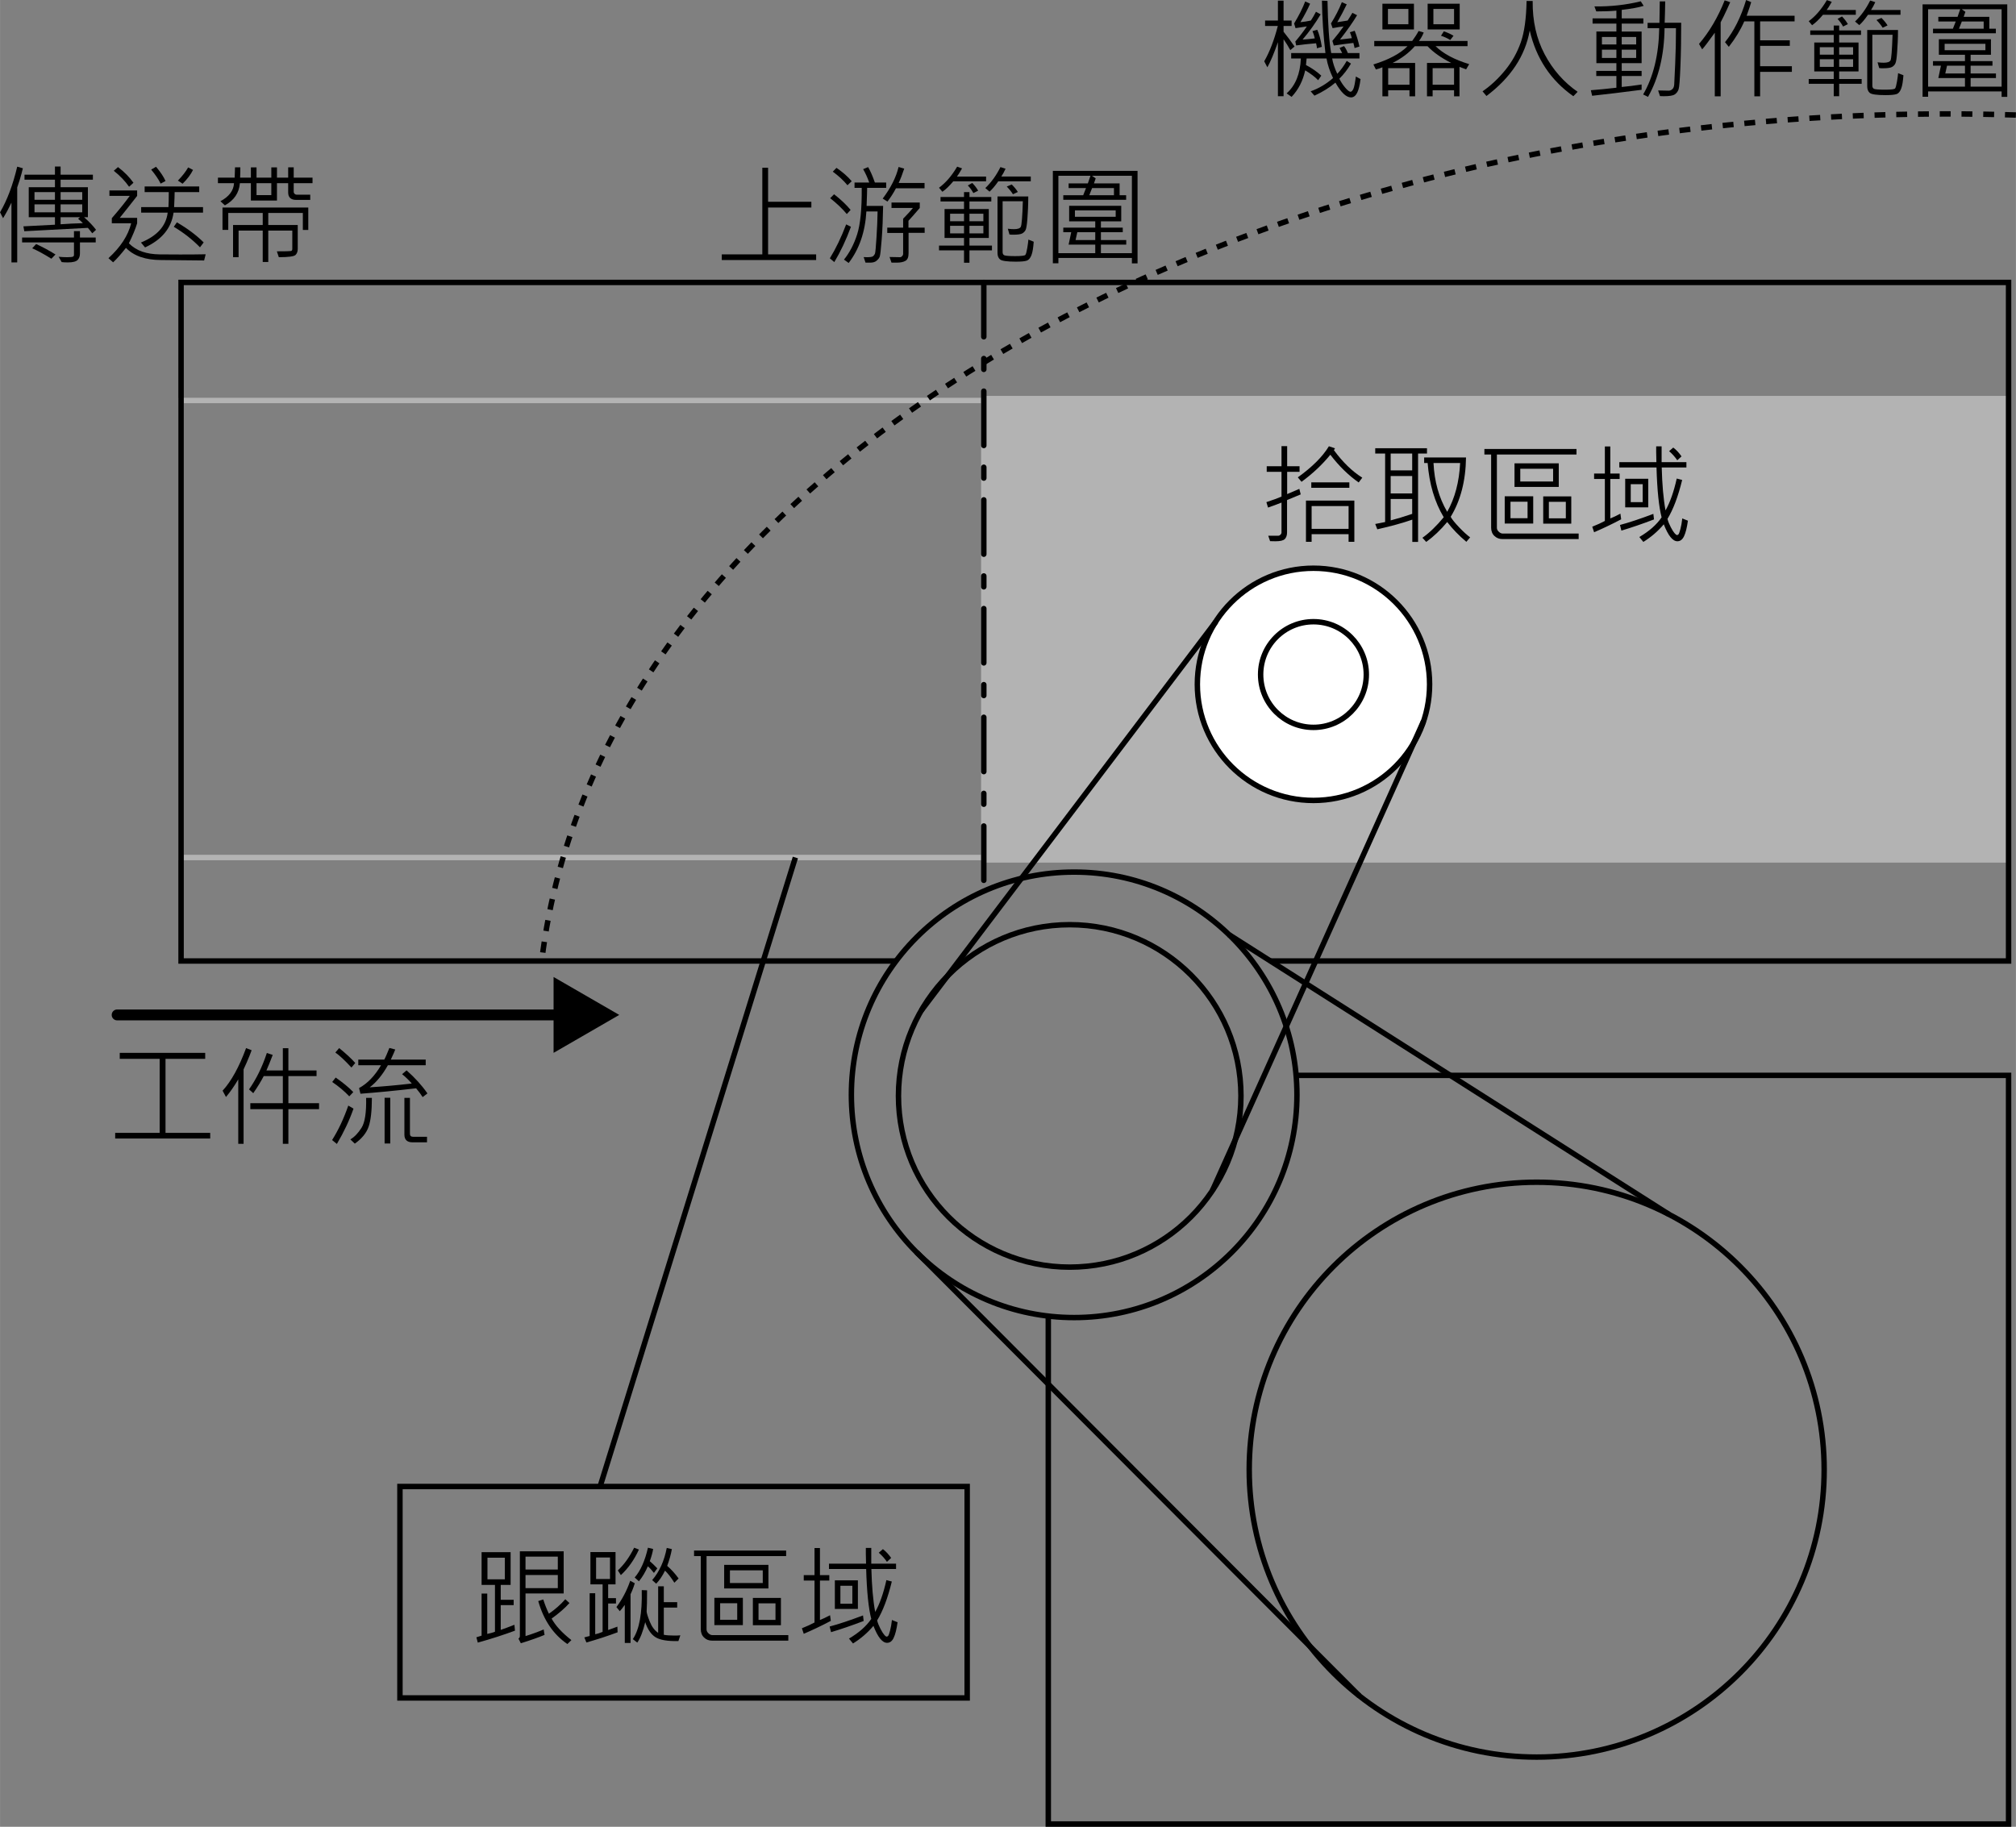 <?xml version="1.0" encoding="UTF-8"?>
<svg xmlns="http://www.w3.org/2000/svg" width="65.41mm" height="59.28mm" version="1.1" viewBox="0 0 185.41 168.04">
  <rect x="0" y="0" width="185.41" height="168.04" fill="#808080" stroke="none"/>
  <g id="_レイヤー_4" data-name="レイヤー 4">
    <g>
      <rect x="90.48" y="36.42" width="94.25" height="42.93" fill="#b3b3b3" stroke-width="0"/>
      <rect x="16.65" y="36.84" width="73.83" height="42.04" fill="none" stroke="#b3b3b3" stroke-miterlimit="10" stroke-width=".5"/>
      <line x1="90.48" y1="25.98" x2="90.48" y2="81.97" fill="none" stroke="#000" stroke-dasharray="0 0 0 0 5 2 1 2" stroke-linecap="round" stroke-miterlimit="10" stroke-width=".5"/>
      <g>
        <line x1="10.77" y1="93.36" x2="51.93" y2="93.36" fill="none" stroke="#000" stroke-linecap="round" stroke-miterlimit="10"/>
        <polygon points="50.91 96.85 56.95 93.36 50.91 89.87 50.91 96.85" fill="#000" stroke-width="0"/>
      </g>
      <path d="M185.4,10.58c-2.12-.07-4.26-.1-6.41-.1-67.03,0-123.9,33.76-129.17,77.92" fill="none" stroke="#000" stroke-dasharray="0 0 1 1" stroke-miterlimit="10" stroke-width=".5"/>
      <polyline points="82.33 88.4 16.65 88.4 16.65 25.98 184.73 25.98 184.73 88.4 116.83 88.4" fill="none" stroke="#000" stroke-miterlimit="10" stroke-width=".5"/>
      <polyline points="96.41 121.04 96.41 167.79 184.73 167.79 184.73 98.92 119.26 98.92" fill="none" stroke="#000" stroke-miterlimit="10" stroke-width=".5"/>
      <circle cx="141.33" cy="135.19" r="26.44" fill="none" stroke="#000" stroke-miterlimit="10" stroke-width=".5"/>
      <circle cx="98.79" cy="100.71" r="20.49" fill="none" stroke="#000" stroke-miterlimit="10" stroke-width=".5"/>
      <circle cx="98.38" cy="100.81" r="15.75" fill="none" stroke="#000" stroke-miterlimit="10" stroke-width=".5"/>
      <circle cx="120.8" cy="62.95" r="10.68" fill="#fff" stroke="#000" stroke-miterlimit="10" stroke-width=".5"/>
      <circle cx="120.8" cy="62.05" r="4.86" fill="none" stroke="#000" stroke-miterlimit="10" stroke-width=".5"/>
      <line x1="111.82" y1="57.19" x2="84.74" y2="92.94" fill="none" stroke="#000" stroke-miterlimit="10" stroke-width=".5"/>
      <line x1="130.93" y1="66.32" x2="111.51" y2="109.51" fill="none" stroke="#000" stroke-miterlimit="10" stroke-width=".5"/>
      <line x1="84.3" y1="115.19" x2="125.02" y2="156" fill="none" stroke="#000" stroke-miterlimit="10" stroke-width=".5"/>
      <line x1="113.05" y1="85.99" x2="153.5" y2="111.71" fill="none" stroke="#000" stroke-miterlimit="10" stroke-width=".5"/>
      <rect x="36.78" y="136.74" width="52.17" height="19.45" fill="none" stroke="#000" stroke-miterlimit="10" stroke-width=".5"/>
      <line x1="55.19" y1="136.74" x2="73.15" y2="78.88" fill="none" stroke="#000" stroke-miterlimit="10" stroke-width=".5"/>
    </g>
  </g>
  <g id="JA_アウトライン">
    <g>
      <path d="M2.1,15.48c-.07.3-.17.68-.31,1.13l-.21.63v6.9h-.53v-5.5c-.21.45-.46.92-.77,1.43l-.28-.54c.65-1.11,1.18-2.51,1.58-4.2l.52.15ZM8.8,22.3h-1.45v1.01c0,.24-.06.44-.2.59s-.43.24-.91.24c-.23,0-.42-.01-.57-.03l-.28-.49c.3.03.56.04.79.04.28,0,.45-.02.52-.05s.1-.09.1-.16v-1.15H2.03v-.45h4.77v-.59h.55v.59h1.45v.45ZM8.83,21.14l-.35.32c-.1-.14-.23-.3-.4-.5l-5.85.31-.08-.45,2.9-.15v-.69h-2.41v-2.76h2.41v-.69h-2.8v-.46h2.8v-.75h.52v.75h2.97v.46h-2.97v.69h2.51v2.76h-.35c.49.44.85.82,1.1,1.16ZM5.1,23.41l-.38.39c-.65-.41-1.24-.73-1.76-.96l.36-.39c.6.27,1.19.59,1.78.96ZM5.05,18.38v-.71h-1.88v.71h1.88ZM5.05,19.53v-.73h-1.88v.73h1.88ZM7.56,18.38v-.71h-1.99v.71h1.99ZM7.56,19.53v-.73h-1.99v.73h1.99ZM7.62,20.53c-.16-.17-.3-.3-.44-.4l.18-.15h-1.79v.65c.66-.05,1.35-.08,2.05-.1Z" fill="#000" stroke-width="0"/>
      <path d="M18.91,23.4l-.14.56-3.95-.04c-1.43,0-2.51-.37-3.24-1.12-.44.56-.83,1.01-1.18,1.33l-.43-.38c1.11-1.01,1.81-2.08,2.09-3.21h-1.78v-.47c.66-.76,1.21-1.44,1.65-2.05h-1.87v-.5h2.55v.5c-.6.77-1.14,1.45-1.6,2.02h1.6v.5c-.16.53-.42,1.15-.76,1.84.35.35.76.61,1.23.77s.99.24,1.57.25,1.21.01,1.87.01c.76,0,1.56,0,2.4-.02ZM12.27,16.81l-.4.37c-.37-.53-.84-1.02-1.41-1.47l.39-.34c.58.44,1.05.92,1.42,1.44ZM18.67,19.56h-2.71c-.2,1.42-1.07,2.48-2.62,3.2l-.38-.45c1.49-.61,2.31-1.52,2.46-2.75h-2.44v-.51h2.51c.02-.28.03-.74.03-1.38h-2.22v-.52h5.02v.52h-2.26c0,.28-.02.74-.05,1.38h2.66v.51ZM15.22,16.65l-.45.24c-.17-.36-.46-.79-.87-1.29l.45-.26c.42.5.71.94.87,1.31ZM18.73,22.3l-.34.45c-.68-.7-1.48-1.33-2.41-1.89l.29-.41c.98.58,1.8,1.19,2.46,1.85ZM17.75,15.63c-.21.42-.52.84-.96,1.27l-.43-.29c.41-.42.73-.83.94-1.21l.45.23Z" fill="#000" stroke-width="0"/>
      <path d="M28.74,16.85h-1.73v.8c0,.07.03.13.08.18s.12.08.19.08h1.25v.48h-1.28c-.5,0-.75-.23-.75-.69v-.85h-1.03v1.6h-2.4v-1.6h-1.01c-.07.9-.54,1.58-1.38,2.04l-.41-.38c.79-.42,1.21-.97,1.25-1.66h-1.48v-.51h1.54l.03-.95h.49c0,.29,0,.61-.02.95h.99v-.94h.52v.94h1.36v-.94h.52v.94h1.03v-.95h.51v.95h1.73v.51ZM28.35,21.15h-.5v-1.56h-3.18v1.11h2.71v2.19c0,.25-.07.44-.21.57s-.65.2-1.53.2l-.18-.54c.78,0,1.21-.01,1.3-.03s.12-.09.12-.2v-1.68h-2.21v2.89h-.51v-2.89h-2.22v2.45h-.51v-2.96h2.73v-1.11h-3.17v1.56h-.53v-2.06h7.89v2.06ZM24.95,17.95v-1.1h-1.36v1.1h1.36Z" fill="#000" stroke-width="0"/>
    </g>
    <g>
      <path d="M19.33,104.73h-8.74v-.52h4.09v-6.81h-3.67v-.55h7.86v.55h-3.65v6.81h4.11v.52Z" fill="#000" stroke-width="0"/>
      <path d="M23.14,96.61c-.11.31-.26.68-.45,1.12l-.29.64v6.85h-.49v-5.93c-.37.63-.75,1.17-1.13,1.62l-.31-.58c.8-.87,1.52-2.18,2.16-3.92l.51.2ZM29.34,102.03h-2.82v3.19h-.51v-3.19h-2.99v-.55h2.99v-2.49h-1.76c-.24.47-.56.99-.96,1.57l-.39-.35c.67-.95,1.22-2.07,1.64-3.35l.54.18c-.23.61-.43,1.09-.58,1.43h1.51v-2.05h.51v2.05h2.59v.52h-2.59v2.49h2.82v.55Z" fill="#000" stroke-width="0"/>
      <path d="M32.51,101.98c-.37,1.06-.88,2.15-1.53,3.25l-.44-.36c.57-.9,1.07-1.96,1.49-3.17l.48.28ZM32.49,100.46l-.37.39c-.45-.48-.98-.92-1.57-1.32l.32-.41c.67.47,1.21.91,1.62,1.34ZM32.67,97.78l-.35.42c-.6-.65-1.1-1.12-1.48-1.38l.35-.41c.59.48,1.09.93,1.48,1.37ZM34.2,100.99c0,1.19-.1,2.07-.3,2.65s-.62,1.1-1.27,1.56l-.41-.39c.38-.22.72-.58,1.03-1.07s.45-1.41.42-2.75h.53ZM39.31,100.58l-.44.34c-.16-.25-.36-.52-.6-.81-1.97.23-3.67.39-5.12.5l-.13-.52c.77-.42,1.45-1.12,2.02-2.1h-2.09v-.52h2.39c.13-.24.28-.6.47-1.07l.54.14c-.06.17-.2.48-.41.93h3.21v.52h-3.48c-.49.88-1.05,1.56-1.67,2.03,1.28-.08,2.57-.2,3.87-.35-.27-.31-.57-.6-.89-.86l.41-.35c.76.67,1.4,1.37,1.92,2.12ZM35.89,105.19h-.52v-4.21h.52v4.21ZM39.27,105.08h-1.33c-.5,0-.75-.24-.75-.71v-3.38h.51v3.31c0,.18.1.27.3.27h1.27v.51Z" fill="#000" stroke-width="0"/>
    </g>
    <g>
      <path d="M75.06,23.92h-8.68v-.52h3.73v-7.97h.53v3.13h3.98v.53h-3.98v4.31h4.42v.52Z" fill="#000" stroke-width="0"/>
      <path d="M78.26,20.86c-.44,1.2-.95,2.28-1.53,3.25l-.41-.35c.55-.89,1.05-1.93,1.5-3.12l.44.22ZM78.23,19.31l-.35.38c-.4-.48-.91-.97-1.53-1.46l.36-.36c.63.49,1.13.97,1.52,1.44ZM78.33,16.67l-.39.37c-.37-.45-.83-.87-1.35-1.25l.34-.35c.57.39,1.04.8,1.4,1.23ZM81.5,17.28h-1.75c0,.27-.02.82-.05,1.66h1.52c-.02,1.12-.06,2.14-.13,3.06s-.13,1.45-.18,1.6-.16.27-.3.39-.34.17-.58.17c-.21,0-.35,0-.43,0l-.17-.51c.09,0,.2.01.32.01.28,0,.46-.03.54-.09s.14-.14.18-.24.08-.59.14-1.49.09-1.69.1-2.39h-1.03c-.11,1.88-.65,3.46-1.63,4.74l-.43-.31c.51-.63.92-1.41,1.21-2.32s.44-2.34.42-4.28h-.66v-.49h1.35c-.16-.46-.35-.87-.56-1.23l.46-.19c.21.36.42.84.62,1.42h1.04v.49ZM85.03,17.32h-2.63c-.22.42-.48.83-.78,1.22l-.44-.27c.75-1,1.24-1.97,1.46-2.91l.52.15c-.17.52-.34.96-.51,1.32h2.38v.49ZM85.05,21.42h-1.49v1.87c0,.36-.09.59-.28.7s-.45.17-.81.17h-.48l-.18-.52c.35.01.68.02.98.02.06,0,.12-.04.18-.1s.09-.13.09-.19v-1.94h-1.46v-.49h1.46v-.82c.36-.37.67-.7.9-.99h-1.97v-.5h2.6v.5c-.46.54-.81.93-1.04,1.18v.63h1.49v.49Z" fill="#000" stroke-width="0"/>
      <path d="M90.69,16.68h-3.02c-.37.44-.7.76-1,.96l-.31-.37c.61-.45,1.17-1.09,1.67-1.94l.45.16c-.22.39-.38.64-.47.75h2.68v.44ZM91.23,23.03h-2.07v1.14h-.5v-1.14h-2.3v-.44h2.3v-.7h-1.79v-2.66h1.79v-.7h-2.16v-.41h2.16v-.45h.5v.45h2.01v.41h-2.01v.7h1.78v2.66h-1.78v.7h2.07v.44ZM88.66,20.35v-.69h-1.28v.69h1.28ZM88.66,21.47v-.7h-1.28v.7h1.28ZM89.96,17.54l-.44.22c-.16-.29-.33-.52-.51-.7l.41-.23c.24.25.42.49.54.71ZM90.44,20.35v-.69h-1.28v.69h1.28ZM90.44,21.47v-.7h-1.28v.7h1.28ZM94.8,16.68h-2.99c-.29.42-.56.73-.8.95l-.39-.33c.56-.54,1.02-1.18,1.39-1.93l.47.15c-.11.25-.24.49-.39.72h2.71v.44ZM95.07,22.25c-.04.53-.1.93-.2,1.2s-.24.45-.42.52-.53.1-1.04.1c-.79,0-1.27-.07-1.43-.2s-.24-.33-.24-.6v-5.2h2.83c0,.81-.04,1.49-.08,2.04s-.1.9-.16,1.03-.17.25-.31.33-.42.12-.82.12c-.12,0-.24,0-.36-.02l-.15-.53c.22.03.41.04.57.04.33,0,.54-.07.62-.21s.15-.93.19-2.36h-1.86v4.68c0,.14.05.24.15.29s.44.08,1.01.08.87-.04.93-.11.12-.29.18-.65.09-.61.1-.76l.48.19ZM93.61,17.66l-.45.21c-.12-.2-.31-.44-.57-.71l.46-.19c.23.23.42.46.56.69Z" fill="#000" stroke-width="0"/>
      <path d="M104.62,24.23h-.52v-.5h-6.76v.49h-.51v-8.5h7.79v8.51ZM104.1,23.29v-7.12h-3.67l.34.24-.16.46h2.36v1.09h.6v.42h-5.78v-.42h1.83l.26-.66h-1.6v-.43h1.77l.24-.7h-2.95v7.12h3.39v-.79h-2.45l.24-1.14h-.73v-.42h2.94v-.58h-2.4v-1.43h4.79v1.43h-1.87v.58h2.01v.42h-2.01v.72h2.33v.42h-2.33v.79h2.85ZM102.61,19.94v-.59h-3.75v.59h3.75ZM100.73,22.08v-.72h-1.65l-.16.72h1.81ZM102.45,17.96v-.66h-2.01l-.26.66h2.27Z" fill="#000" stroke-width="0"/>
    </g>
    <g>
      <path d="M119.06,4.28l-.39.33c-.19-.35-.4-.68-.62-1v5.24h-.52V3.88c-.36,1.04-.69,1.81-.97,2.31l-.29-.55c.51-.89.92-1.97,1.25-3.25h-1.17v-.5h1.18V.06h.52v1.83h.74v.5h-.74v.53c.35.43.69.89,1.01,1.36ZM125.13,7.27c-.07.56-.17.98-.31,1.26s-.33.43-.57.43c-.44,0-.91-.45-1.43-1.36-.54.46-1.19.86-1.93,1.2l-.35-.4c.78-.28,1.46-.69,2.06-1.22-.3-.62-.5-1.22-.6-1.8h-1.83l-.06.6c.55.29,1.02.62,1.41.98l-.29.42c-.25-.27-.65-.58-1.19-.91-.21.96-.62,1.77-1.25,2.44l-.46-.32c.81-.72,1.25-1.79,1.31-3.21h-.89v-.5h3.15c-.19-1.6-.3-3.2-.32-4.82l.51.02c.04,2.16.15,3.76.34,4.8h1.01c-.03-.06-.11-.21-.24-.47l.41-.17c.13.16.25.38.35.64h1.07v.5h-2.51c.07.43.23.9.47,1.41.32-.33.61-.73.87-1.19l.39.25c-.31.53-.67,1-1.07,1.39.14.28.31.55.53.81s.38.39.5.39c.09,0,.18-.09.26-.26s.15-.55.23-1.14l.44.24ZM121.57,4.31l-.45.13c0-.12-.04-.27-.08-.46-.71.06-1.32.13-1.83.2l-.08-.36c.43-.51.78-.97,1.06-1.39l-1.04.16-.13-.43c.45-.75.79-1.42,1.02-2.03l.45.21c-.2.47-.5,1.04-.89,1.7.32-.03.64-.08.96-.15.14-.21.3-.48.47-.81l.43.24c-.48.81-1.04,1.59-1.66,2.32.33-.02.7-.05,1.12-.11-.05-.23-.12-.46-.21-.67l.44-.12c.18.4.32.93.42,1.57ZM125.03,4.28l-.45.14c-.02-.11-.05-.26-.11-.47-.54.06-1.14.14-1.8.24l-.13-.43c.42-.5.76-.94,1.03-1.33-.28.03-.61.08-1.01.16l-.15-.43c.41-.66.75-1.32,1-1.96l.45.2c-.28.58-.57,1.13-.87,1.64.2-.03.52-.08.95-.15.12-.18.27-.42.44-.71l.43.22c-.36.61-.88,1.35-1.57,2.24l1.09-.13c-.06-.23-.12-.41-.18-.54l.44-.14c.18.44.32.92.44,1.45Z" fill="#000" stroke-width="0"/>
      <path d="M135.12,5.9l-.28.48-.61-.23v2.71h-.5v-.56h-1.97v.56h-.52v-3.07h2.23c-.93-.47-1.65-.98-2.18-1.54h-1.17c-.53.61-1.21,1.12-2.04,1.54h2.07v3.07h-.52v-.56h-1.96v.56h-.53v-2.67c-.19.08-.39.15-.6.2l-.23-.46c1.42-.44,2.47-1,3.14-1.68h-3.06v-.48h3.49c.22-.3.42-.6.59-.92l.47.14c-.11.28-.25.54-.44.78h4.47v.48h-2.94c.71.69,1.74,1.24,3.09,1.65ZM130.04,2.71h-2.9V.34h2.9v2.37ZM129.53,2.23V.82h-1.88v1.41h1.88ZM129.63,7.79v-1.52h-1.96v1.52h1.96ZM134.25,2.71h-2.95V.34h2.95v2.37ZM133.73,7.79v-1.52h-1.97v1.52h1.97ZM133.73,2.23V.82h-1.9v1.41h1.9ZM133.68,3.29l-.3.39c-.26-.16-.54-.29-.85-.39l.26-.41c.37.13.67.27.89.41Z" fill="#000" stroke-width="0"/>
      <path d="M145.09,8.45l-.39.4c-2.08-1.46-3.42-3.48-4.01-6.04-.42,2.34-1.75,4.34-3.98,6.02l-.36-.43c.76-.52,1.45-1.17,2.08-1.94s1.11-1.63,1.44-2.57.5-2.2.53-3.8h.56c-.02,1.85.35,3.48,1.1,4.9s1.77,2.58,3.04,3.46Z" fill="#000" stroke-width="0"/>
      <path d="M151.17.54c-.49.15-1.16.27-2.02.37v.78h1.99v.48h-1.99v.73h1.83v2.91h-1.83v.71h1.83v.47h-1.83v1.01c.58-.05,1.19-.13,1.83-.23v.49c-1.79.23-3.31.42-4.55.55l-.12-.51c.73-.06,1.51-.13,2.35-.23v-1.08h-1.85v-.47h1.85v-.71h-1.84v-2.91h1.84v-.73h-2.19v-.48h2.19v-.71c-.55.05-1.17.07-1.85.07l-.17-.46c1.51.02,2.93-.14,4.26-.47l.27.42ZM148.66,4.09v-.69h-1.33v.69h1.33ZM148.66,5.33v-.76h-1.33v.76h1.33ZM150.48,4.09v-.69h-1.33v.69h1.33ZM150.48,5.33v-.76h-1.33v.76h1.33ZM154.62,2.09c0,1.47-.02,2.81-.07,4.02s-.1,1.91-.17,2.11-.19.36-.36.47-.5.16-.99.16c-.13,0-.25,0-.36-.01l-.17-.52c.37.01.69.02.97.02.13,0,.24-.05.34-.14s.16-.24.17-.45l.09-1.92c.05-1.08.07-2.16.07-3.24h-1.05c-.03,2.46-.53,4.57-1.52,6.32l-.45-.22c.94-1.61,1.44-3.65,1.48-6.1h-1.07s0-.49,0-.49h1.09s.03-1.97.03-1.97h.5c-.01.81-.03,1.47-.05,1.96h1.52Z" fill="#000" stroke-width="0"/>
      <path d="M159.13.2c-.21.48-.41.91-.6,1.3l-.28.55v6.81h-.54V3.01c-.57.8-.96,1.31-1.16,1.53l-.29-.5c.95-1.11,1.74-2.45,2.36-4.01l.5.17ZM165.05,1.97h-3.17v1.74h2.73v.51h-2.73v1.87h2.92v.52h-2.92v2.25h-.53V1.97h-.93c-.33.76-.8,1.54-1.42,2.34l-.35-.43c.82-1.02,1.47-2.31,1.94-3.88l.47.2c-.06.22-.2.64-.42,1.25h4.41v.52Z" fill="#000" stroke-width="0"/>
      <path d="M170.68,1.36h-3.02c-.37.44-.71.76-1,.96l-.31-.37c.61-.45,1.17-1.09,1.67-1.94l.45.16c-.22.39-.38.64-.47.75h2.68v.44ZM171.22,7.71h-2.07v1.14h-.5v-1.14h-2.3v-.44h2.3v-.7h-1.79v-2.66h1.79v-.7h-2.16v-.41h2.16v-.45h.5v.45h2.01v.41h-2.01v.7h1.78v2.66h-1.78v.7h2.07v.44ZM168.65,5.03v-.69h-1.28v.69h1.28ZM168.65,6.15v-.7h-1.28v.7h1.28ZM169.95,2.22l-.44.22c-.16-.29-.33-.52-.51-.7l.41-.23c.24.25.42.49.54.71ZM170.43,5.03v-.69h-1.28v.69h1.28ZM170.43,6.15v-.7h-1.28v.7h1.28ZM174.79,1.36h-2.99c-.29.42-.55.73-.8.95l-.39-.33c.56-.54,1.02-1.18,1.39-1.93l.47.15c-.11.25-.24.49-.39.72h2.71v.44ZM175.06,6.93c-.04.53-.1.93-.2,1.2-.1.27-.23.45-.42.52s-.53.1-1.04.1c-.79,0-1.27-.07-1.43-.2-.16-.13-.24-.33-.24-.6V2.76h2.83c0,.81-.04,1.49-.08,2.04s-.09.9-.16,1.03c-.06.14-.17.25-.31.33-.14.08-.42.12-.82.12-.12,0-.24,0-.36-.02l-.15-.53c.22.03.41.04.57.04.33,0,.54-.07.62-.21s.14-.93.19-2.36h-1.86v4.68c0,.14.05.24.15.29.1.05.44.08,1.01.08s.87-.04.93-.11c.06-.07.12-.29.18-.65s.09-.61.1-.76l.48.19ZM173.6,2.34l-.45.21c-.12-.2-.31-.44-.57-.71l.46-.19c.23.23.42.46.56.69Z" fill="#000" stroke-width="0"/>
      <path d="M184.61,8.91h-.52v-.5h-6.76v.49h-.51V.4h7.79v8.51ZM184.09,7.97V.85h-3.67l.34.24-.16.46h2.36v1.09h.6v.42h-5.78v-.42h1.83l.26-.66h-1.6v-.43h1.77l.24-.7h-2.95v7.12h3.39v-.79h-2.45l.24-1.14h-.73v-.42h2.94v-.58h-2.4v-1.43h4.79v1.43h-1.87v.58h2.01v.42h-2.01v.72h2.33v.42h-2.33v.79h2.85ZM182.6,4.62v-.59h-3.75v.59h3.75ZM180.72,6.76v-.72h-1.65l-.16.72h1.81ZM182.44,2.64v-.66h-2.01l-.26.66h2.27Z" fill="#000" stroke-width="0"/>
    </g>
    <g>
      <path d="M119.62,45.48c-.6.25-1.02.43-1.25.52v2.99c0,.25-.07.45-.2.59s-.42.21-.86.21c-.13,0-.3,0-.5-.01l-.17-.5h.93c.07,0,.14-.04.2-.1s.09-.13.09-.21v-2.74c-.42.17-.83.32-1.24.46l-.15-.5c.61-.2,1.07-.37,1.39-.51v-2.28h-1.36v-.51h1.36v-1.85h.52v1.85h1.14v.51h-1.14v2.05c.66-.28,1.04-.44,1.12-.48l.13.52ZM125.29,43.94l-.33.44c-.91-.63-1.79-1.48-2.61-2.55-.74.91-1.62,1.74-2.65,2.49l-.34-.41c1.31-.94,2.27-1.89,2.86-2.86l.56.19c-.04.07-.07.13-.1.17.81,1.1,1.68,1.95,2.61,2.53ZM124.56,49.84h-.53v-.7h-3.4v.7h-.52v-3.79h4.45v3.79ZM124.1,44.87h-3.5v-.5h3.5v.5ZM124.03,48.65v-2.1h-3.4v2.1h3.4Z" fill="#000" stroke-width="0"/>
      <path d="M131.24,41.72h-.82v8.13h-.53v-2.05c-.86.3-1.93.6-3.22.89l-.19-.49.91-.18v-6.3h-.91v-.49h4.76v.49ZM129.88,43.27v-1.55h-1.98v1.55h1.98ZM129.88,45.39v-1.6h-1.98v1.6h1.98ZM129.88,47.27v-1.37h-1.98v1.97c.55-.14,1.21-.34,1.98-.6ZM135.21,49.43l-.35.41c-.68-.57-1.26-1.17-1.76-1.82-.61.73-1.25,1.34-1.93,1.83l-.35-.38c.66-.47,1.31-1.1,1.96-1.89-.84-1.4-1.33-3.07-1.48-4.99h-.32v-.51h3.85c-.03,2.15-.5,3.97-1.41,5.46.12.23.39.56.79.98s.74.72,1,.91ZM134.29,42.59h-2.45c.08,1.7.5,3.2,1.26,4.49.71-1.25,1.1-2.75,1.19-4.49Z" fill="#000" stroke-width="0"/>
      <path d="M145.19,49.59h-7c-.3,0-.55-.1-.75-.29s-.3-.45-.3-.77v-6.72h-.62v-.51h8.47v.51h-7.32v6.74c0,.14.06.26.18.37s.24.16.35.16h6.99v.51ZM141.01,48.16h-2.62v-2.51h2.62v2.51ZM140.49,47.67v-1.52h-1.57v1.52h1.57ZM143.36,44.79h-4.07v-2.17h4.07v2.17ZM142.84,44.29v-1.17h-3.02v1.17h3.02ZM144.51,48.17h-2.58v-2.51h2.58v2.51ZM144.01,47.68v-1.52h-1.56v1.52h1.56Z" fill="#000" stroke-width="0"/>
      <path d="M149.1,47.77c-.89.47-1.72.86-2.49,1.19l-.17-.51c.46-.18.84-.36,1.16-.53v-3.86h-.99v-.5h.99v-2.49h.5v2.49h.86v.5h-.86v3.63c.25-.1.56-.24.93-.44l.07.52ZM155.24,47.89c-.09.65-.21,1.13-.36,1.44s-.35.46-.61.46c-.43,0-.85-.52-1.25-1.56-.54.64-1.17,1.18-1.88,1.62l-.37-.45c.9-.53,1.59-1.13,2.05-1.81-.25-.95-.41-2.48-.47-4.59h-3.42v-.49h3.41c-.01-.3-.02-.6-.02-.9,0-.21,0-.39,0-.55h.5c0,.74,0,1.23,0,1.45h2.28v.49h-2.27c.04,1.55.15,2.87.35,3.95.41-.73.76-1.7,1.03-2.93l.5.13c-.37,1.52-.82,2.71-1.35,3.58.06.25.17.51.31.78s.26.45.35.55.17.16.22.16.1-.03.14-.08.1-.21.17-.48.13-.59.17-.97l.5.2ZM152.12,47.78c-1.1.42-2.1.76-3,1.03l-.13-.52c.83-.22,1.85-.56,3.07-1.02l.06.51ZM151.59,46.67h-2.12v-2.63h2.12v2.63ZM151.08,46.19v-1.65h-1.1v1.65h1.1ZM154.65,41.98l-.39.36c-.19-.28-.43-.56-.75-.84l.38-.33c.28.21.53.48.76.81Z" fill="#000" stroke-width="0"/>
    </g>
    <g>
      <path d="M47.36,150c-1.05.39-2.19.76-3.42,1.1l-.13-.49c.15-.04.31-.09.48-.15v-3.87h.52v3.71c.3-.06.53-.13.71-.2v-4.31h-1.23v-3.01h2.67v3.01h-.91v1.37h1.19v.49h-1.19v2.28c.39-.14.81-.29,1.26-.47l.05.54ZM46.43,145.28v-1.99h-1.6v1.99h1.6ZM51.84,146.58h-3.51v3.92c.67-.21,1.23-.42,1.67-.61l.08.5c-.55.23-1.28.49-2.18.77l-.22-.43c.08-.05.13-.13.13-.24v-7.79h4.03v3.88ZM51.3,144.38v-1.19h-2.97v1.19h2.97ZM51.3,146.09v-1.21h-2.97v1.21h2.97ZM52.55,150.87l-.37.36c-1.29-.88-2.18-2.19-2.68-3.95l.46-.15c.16.49.33.92.52,1.31.57-.39,1.07-.83,1.51-1.33l.38.35c-.41.46-.96.94-1.64,1.43.35.64.95,1.3,1.82,1.98Z" fill="#000" stroke-width="0"/>
      <path d="M56.8,150.15c-.9.34-1.86.65-2.87.94l-.19-.47.49-.13v-3.93h.51v3.77c.17-.03.4-.1.68-.22v-4.37h-1.12v-2.97h2.31v2.97h-.68v1.27h.72v.49h-.72v2.44c.27-.09.55-.2.85-.31l.02.52ZM56.1,145.25v-1.98h-1.28v1.98h1.28ZM58.38,145.64c-.07.24-.16.48-.25.7l-.14.31v4.48h-.53v-3.5c-.21.29-.36.48-.46.58l-.31-.38c.52-.69.95-1.49,1.27-2.42l.42.23ZM58.76,142.54c-.43.94-.98,1.72-1.66,2.35l-.28-.43c.58-.54,1.08-1.24,1.5-2.09l.44.17ZM62.57,150.43l-.18.53c-1,.02-1.7-.1-2.11-.36s-.72-.72-.94-1.38c-.2.83-.44,1.46-.73,1.88l-.41-.32c.6-.89.87-2.39.82-4.51l.49.02c0,.21,0,.6-.01,1.17l-.03.77c0,.13.09.44.28.92s.45.83.78,1.05v-4.28h.52v1.46h1.23v.5h-1.23v2.5c.25.05.57.07.94.07.2,0,.39,0,.58-.02ZM60.45,144.27l-.31.42c-.21-.27-.39-.47-.56-.61-.23.53-.5.99-.82,1.38l-.39-.35c.55-.64.95-1.55,1.22-2.74l.48.12c-.06.34-.16.71-.31,1.12.17.14.4.36.69.66ZM62.41,145.2l-.39.39c-.3-.48-.59-.85-.86-1.11-.24.49-.51.89-.81,1.2l-.37-.33c.67-.78,1.11-1.77,1.34-2.96l.47.11c-.09.51-.24,1.03-.43,1.54.39.34.74.73,1.05,1.16Z" fill="#000" stroke-width="0"/>
      <path d="M72.5,150.92h-7c-.3,0-.55-.09-.75-.29-.2-.19-.3-.45-.3-.77v-6.72h-.62v-.51h8.47v.51h-7.32v6.74c0,.14.06.26.18.37s.24.16.35.16h6.99v.51ZM68.32,149.49h-2.62v-2.51h2.62v2.51ZM67.8,149v-1.52h-1.57v1.52h1.57ZM70.67,146.12h-4.07v-2.17h4.07v2.17ZM70.15,145.62v-1.17h-3.02v1.17h3.02ZM71.82,149.5h-2.58v-2.51h2.58v2.51ZM71.32,149.01v-1.52h-1.56v1.52h1.56Z" fill="#000" stroke-width="0"/>
      <path d="M76.41,149.1c-.89.47-1.72.86-2.49,1.19l-.17-.51c.46-.18.84-.36,1.16-.53v-3.86h-.99v-.5h.99v-2.49h.5v2.49h.86v.5h-.86v3.63c.25-.1.56-.24.93-.44l.07.52ZM82.55,149.22c-.09.65-.21,1.13-.36,1.44-.14.31-.35.46-.61.46-.43,0-.85-.52-1.25-1.56-.54.64-1.17,1.18-1.88,1.62l-.37-.45c.9-.53,1.59-1.13,2.05-1.81-.25-.95-.41-2.48-.47-4.59h-3.42v-.49h3.41c-.01-.3-.02-.6-.02-.9,0-.21,0-.39,0-.55h.5c0,.74,0,1.23,0,1.45h2.28v.49h-2.27c.04,1.55.15,2.87.35,3.95.41-.73.76-1.7,1.03-2.93l.5.13c-.37,1.52-.82,2.71-1.35,3.58.06.25.17.51.31.78s.26.45.35.55c.09.11.17.16.22.16s.1-.03.14-.08.1-.21.17-.48.13-.59.17-.97l.5.2ZM79.43,149.11c-1.1.42-2.1.76-3,1.03l-.13-.52c.83-.22,1.85-.56,3.07-1.02l.06.51ZM78.9,148h-2.12v-2.63h2.12v2.63ZM78.39,147.52v-1.65h-1.1v1.65h1.1ZM81.96,143.31l-.39.36c-.19-.28-.43-.56-.75-.84l.38-.33c.28.21.53.49.76.81Z" fill="#000" stroke-width="0"/>
    </g>
  </g>
</svg>